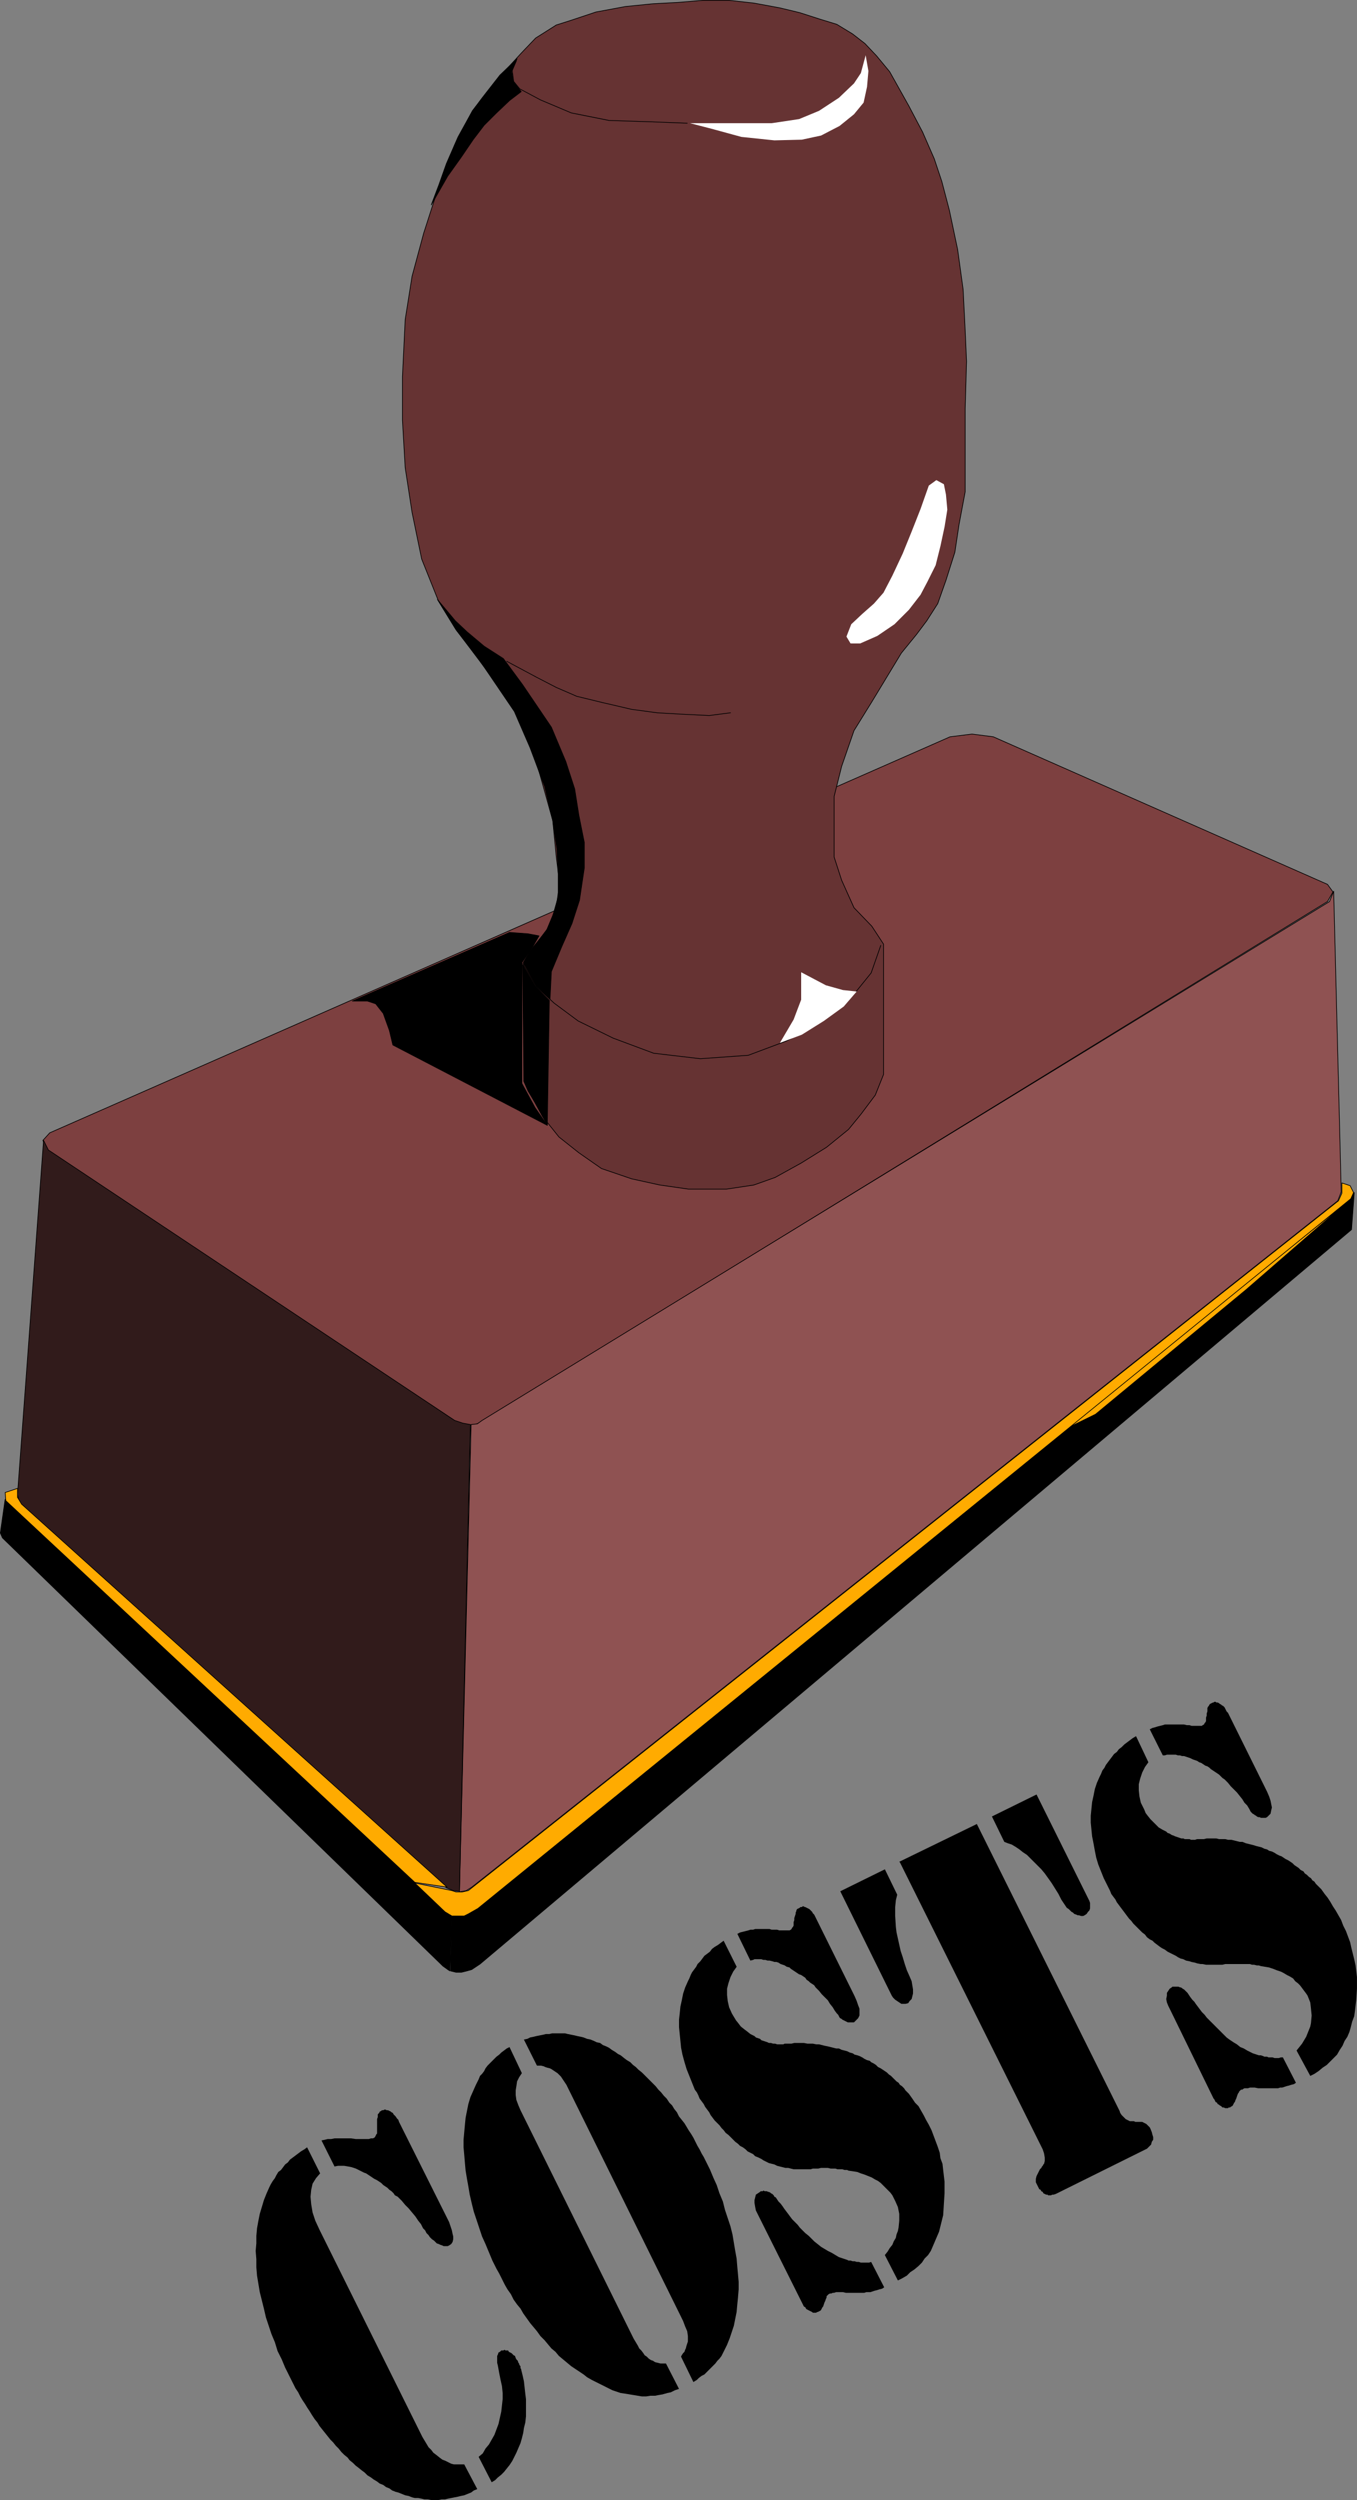 <?xml version="1.0" encoding="UTF-8" standalone="no"?>
<svg
   version="1.0"
   width="84.561mm"
   height="155.733mm"
   id="svg46"
   sodipodi:docname="Costs.wmf"
   xmlns:inkscape="http://www.inkscape.org/namespaces/inkscape"
   xmlns:sodipodi="http://sodipodi.sourceforge.net/DTD/sodipodi-0.dtd"
   xmlns="http://www.w3.org/2000/svg"
   xmlns:svg="http://www.w3.org/2000/svg">
  <rect width="100%" height="100%" fill="#808080" stroke="none"/>
  <sodipodi:namedview
     id="namedview46"
     pagecolor="#ffffff"
     bordercolor="#000000"
     borderopacity="0.25"
     inkscape:showpageshadow="2"
     inkscape:pageopacity="0.0"
     inkscape:pagecheckerboard="0"
     inkscape:deskcolor="#d1d1d1"
     inkscape:document-units="mm" />
  <defs
     id="defs1">
    <pattern
       id="WMFhbasepattern"
       patternUnits="userSpaceOnUse"
       width="6"
       height="6"
       x="0"
       y="0" />
  </defs>
  <path
     style="fill:#7d4040;fill-opacity:1;fill-rule:evenodd;stroke:none"
     d="m 223.76,173.468 5.172,-0.646 5.01,0.646 78.708,34.742 1.293,1.778 -1.293,2.262 -198.79,122.163 -1.455,0.808 -1.455,0.323 -1.616,-0.162 -2.101,-0.808 -96.001,-63.667 -1.131,-2.424 1.616,-1.778 z"
     id="path1" />
  <path
     style="fill:none;stroke:#000000;stroke-width:0.162px;stroke-linecap:round;stroke-linejoin:round;stroke-miterlimit:4;stroke-dasharray:none;stroke-opacity:1"
     d="m 223.76,173.468 5.172,-0.646 5.01,0.646 78.708,34.742 1.293,1.778 -1.293,2.262 -198.79,122.163 -1.455,0.808 -1.455,0.323 -1.616,-0.162 -2.101,-0.808 -96.001,-63.667 -1.131,-2.424 1.616,-1.778 212.043,-93.238 v 0"
     id="path2" />
  <path
     style="fill:#663333;fill-opacity:1;fill-rule:evenodd;stroke:none"
     d="m 130.991,201.585 -0.808,-8.403 -3.879,-13.897 -4.04,-10.18 -6.303,-9.534 -8.404,-11.15 -4.364,-7.11 -3.879,-9.695 -2.263,-10.988 -1.616,-10.503 -0.646,-11.15 V 88.633 l 0.646,-13.412 1.616,-10.18 2.748,-10.18 3.071,-9.534 4.202,-11.15 4.202,-8.08 6.465,-8.08 5.01,-5.494 3.394,-3.555 4.849,-3.07 3.556,-1.131 5.818,-1.939 6.95,-1.293 6.465,-0.646 5.98,-0.323 5.818,-0.485 h 6.141 l 5.818,0.646 6.141,1.131 4.687,1.131 4.525,1.454 4.202,1.293 3.717,2.262 2.909,2.262 2.748,2.909 3.071,3.717 2.263,4.04 2.263,4.04 3.232,6.14 2.748,6.302 1.778,5.333 1.778,6.787 1.939,9.211 1.293,9.372 0.485,9.695 0.323,7.272 -0.323,11.15 v 11.958 7.595 l -1.455,7.756 -0.97,6.464 -2.101,6.625 -1.939,5.494 -2.586,4.04 -2.424,3.232 -3.556,4.363 -6.95,11.473 -4.202,6.787 -2.909,8.403 -1.778,7.11 v 7.11 7.11 l 1.778,5.494 2.909,6.464 4.202,4.363 2.748,4.201 v 30.702 l -1.939,4.848 -3.394,4.525 -2.909,3.555 -5.172,4.201 -5.98,3.717 -6.141,3.393 -5.01,1.778 -6.465,0.97 h -8.889 l -6.788,-0.97 -6.626,-1.454 -7.111,-2.424 -5.333,-3.717 -4.687,-3.717 -3.879,-4.848 -2.909,-5.333 -1.455,-2.909 v -27.955 l 2.748,-4.201 2.748,-3.717 2.101,-5.171 0.808,-5.494 -0.808,-6.464 z"
     id="path3" />
  <path
     style="fill:none;stroke:#000000;stroke-width:0.162px;stroke-linecap:round;stroke-linejoin:round;stroke-miterlimit:4;stroke-dasharray:none;stroke-opacity:1"
     d="m 130.991,201.585 -0.808,-8.403 -3.879,-13.897 -4.04,-10.18 -6.303,-9.534 -8.404,-11.15 -4.364,-7.11 -3.879,-9.695 -2.263,-10.988 -1.616,-10.503 -0.646,-11.15 V 88.633 l 0.646,-13.412 1.616,-10.18 2.748,-10.18 3.071,-9.534 4.202,-11.15 4.202,-8.08 6.465,-8.08 5.01,-5.494 3.394,-3.555 4.849,-3.07 3.556,-1.131 5.818,-1.939 6.95,-1.293 6.465,-0.646 5.98,-0.323 5.818,-0.485 h 6.141 l 5.818,0.646 6.141,1.131 4.687,1.131 4.525,1.454 4.202,1.293 3.717,2.262 2.909,2.262 2.748,2.909 3.071,3.717 2.263,4.04 2.263,4.04 3.232,6.14 2.748,6.302 1.778,5.333 1.778,6.787 1.939,9.211 1.293,9.372 0.485,9.695 0.323,7.272 -0.323,11.15 v 11.958 7.595 l -1.455,7.756 -0.97,6.464 -2.101,6.625 -1.939,5.494 -2.586,4.04 -2.424,3.232 -3.556,4.363 -6.95,11.473 -4.202,6.787 -2.909,8.403 -1.778,7.11 v 7.11 7.11 l 1.778,5.494 2.909,6.464 4.202,4.363 2.748,4.201 v 30.702 l -1.939,4.848 -3.394,4.525 -2.909,3.555 -5.172,4.201 -5.98,3.717 -6.141,3.393 -5.01,1.778 -6.465,0.97 h -8.889 l -6.788,-0.97 -6.626,-1.454 -7.111,-2.424 -5.333,-3.717 -4.687,-3.717 -3.879,-4.848 -2.909,-5.333 -1.455,-2.909 v -27.955 l 2.748,-4.201 2.748,-3.717 2.101,-5.171 0.808,-5.494 -0.808,-6.464 v 0"
     id="path4" />
  <path
     style="fill:#8f5252;fill-opacity:1;fill-rule:evenodd;stroke:none"
     d="m 110.951,335.382 1.455,-0.162 1.131,-0.808 199.598,-122.163 0.97,-2.424 1.778,70.777 -0.808,2.101 -203.962,161.591 -1.293,0.808 -1.616,0.323 2.748,-110.044 z"
     id="path5" />
  <path
     style="fill:none;stroke:#000000;stroke-width:0.162px;stroke-linecap:round;stroke-linejoin:round;stroke-miterlimit:4;stroke-dasharray:none;stroke-opacity:1"
     d="m 110.951,335.382 1.455,-0.162 1.131,-0.808 199.598,-122.163 0.97,-2.424 1.778,70.777 -0.808,2.101 -203.962,161.591 -1.293,0.808 -1.616,0.323 2.748,-110.044 v 0"
     id="path6" />
  <path
     style="fill:#311b1b;fill-opacity:1;fill-rule:evenodd;stroke:none"
     d="m 10.263,268.484 1.131,2.262 95.678,63.667 1.939,0.646 1.778,0.323 -2.586,109.882 -1.455,-0.162 -1.616,-0.646 -100.526,-90.653 -0.485,-1.939 6.141,-83.381 z"
     id="path7" />
  <path
     style="fill:none;stroke:#000000;stroke-width:0.162px;stroke-linecap:round;stroke-linejoin:round;stroke-miterlimit:4;stroke-dasharray:none;stroke-opacity:1"
     d="m 10.263,268.484 1.131,2.262 95.678,63.667 1.939,0.646 1.778,0.323 -2.586,109.882 -1.455,-0.162 -1.616,-0.646 -100.526,-90.653 -0.485,-1.939 6.141,-83.381 v 0"
     id="path8" />
  <path
     style="fill:#000000;fill-opacity:1;fill-rule:evenodd;stroke:none"
     d="m 105.94,464.009 0.485,-13.412 -1.131,-0.323 -104.082,-97.278 -1.131,7.918 0.485,1.131 103.759,100.833 1.131,0.808 z"
     id="path9" />
  <path
     style="fill:none;stroke:#000000;stroke-width:0.162px;stroke-linecap:round;stroke-linejoin:round;stroke-miterlimit:4;stroke-dasharray:none;stroke-opacity:1"
     d="m 105.94,464.009 0.485,-13.412 -1.131,-0.323 -104.082,-97.278 -1.131,7.918 0.485,1.131 103.759,100.833 1.131,0.808 0.485,0.323 v 0"
     id="path10" />
  <path
     style="fill:#000000;fill-opacity:1;fill-rule:evenodd;stroke:none"
     d="m 106.102,464.009 1.293,0.323 h 1.293 l 1.293,-0.323 1.131,-0.323 1.939,-1.293 205.255,-172.903 0.646,-8.726 -0.646,0.97 -205.901,167.408 -1.778,1.131 -1.131,0.323 -1.293,0.323 -1.778,-0.323 z"
     id="path11" />
  <path
     style="fill:none;stroke:#000000;stroke-width:0.162px;stroke-linecap:round;stroke-linejoin:round;stroke-miterlimit:4;stroke-dasharray:none;stroke-opacity:1"
     d="m 106.102,464.009 1.293,0.323 h 1.293 l 1.293,-0.323 1.131,-0.323 1.939,-1.293 205.255,-172.903 0.646,-8.726 -0.646,0.97 -205.901,167.408 -1.778,1.131 -1.131,0.323 -1.293,0.323 -1.778,-0.323 -0.323,13.412 v 0"
     id="path12" />
  <path
     style="fill:#ffab00;fill-opacity:1;fill-rule:evenodd;stroke:none"
     d="m 250.104,336.837 66.748,-53.487 -23.273,20.199 -35.556,29.41 -7.919,3.878 z"
     id="path13" />
  <path
     style="fill:none;stroke:#000000;stroke-width:0.162px;stroke-linecap:round;stroke-linejoin:round;stroke-miterlimit:4;stroke-dasharray:none;stroke-opacity:1"
     d="m 250.104,336.837 66.748,-53.487 -23.273,20.199 -35.556,29.41 -7.919,3.878 v 0"
     id="path14" />
  <path
     style="fill:#ffab00;fill-opacity:1;fill-rule:evenodd;stroke:none"
     d="m 317.983,279.149 0.808,1.616 -0.646,1.454 -205.578,167.085 -2.263,1.293 -0.97,0.485 h -1.131 -1.778 l -1.616,-0.97 -7.111,-6.787 8.727,1.778 0.97,0.323 h 1.455 l 1.455,-0.323 204.931,-162.399 0.808,-1.778 v -2.424 l 1.939,0.646 z"
     id="path15" />
  <path
     style="fill:none;stroke:#000000;stroke-width:0.162px;stroke-linecap:round;stroke-linejoin:round;stroke-miterlimit:4;stroke-dasharray:none;stroke-opacity:1"
     d="m 317.983,279.149 0.808,1.616 -0.646,1.454 -205.578,167.085 -2.263,1.293 -0.97,0.485 h -1.131 -1.778 l -1.616,-0.97 -7.111,-6.787 8.727,1.778 0.97,0.323 h 1.455 l 1.455,-0.323 204.931,-162.399 0.808,-1.778 v -2.424 l 1.939,0.646 v 0"
     id="path16" />
  <path
     style="fill:#ffab00;fill-opacity:1;fill-rule:evenodd;stroke:none"
     d="M 97.698,443.164 1.374,353.319 1.212,351.38 l 2.909,-0.97 v 2.101 l 0.97,1.616 100.203,90.168 -7.596,-1.131 z"
     id="path17" />
  <path
     style="fill:none;stroke:#000000;stroke-width:0.162px;stroke-linecap:round;stroke-linejoin:round;stroke-miterlimit:4;stroke-dasharray:none;stroke-opacity:1"
     d="M 97.698,443.164 1.374,353.319 1.212,351.38 l 2.909,-0.97 v 2.101 l 0.97,1.616 100.203,90.168 -7.596,-1.131 v 0"
     id="path18" />
  <path
     style="fill:#ffffff;fill-opacity:1;fill-rule:evenodd;stroke:none"
     d="m 203.881,13.008 -1.131,4.201 -1.616,2.424 -3.556,3.393 -4.687,3.07 -4.687,1.939 -6.465,0.97 h -5.98 -13.253 l 5.01,1.293 7.111,1.939 7.758,0.808 6.465,-0.162 4.525,-0.97 4.364,-2.262 3.394,-2.747 2.263,-2.747 0.808,-3.717 0.323,-3.717 -0.646,-3.717 z"
     id="path19" />
  <path
     style="fill:none;stroke:#000000;stroke-width:0.162px;stroke-linecap:round;stroke-linejoin:round;stroke-miterlimit:4;stroke-dasharray:none;stroke-opacity:1"
     d="m 161.86,29.006 -8.404,-0.323 -10.02,-0.323 -8.889,-1.778 -7.273,-3.07 -4.849,-2.585 -1.455,-1.778 -0.323,-2.585 0.97,-2.262"
     id="path20" />
  <path
     style="fill:#ffffff;fill-opacity:1;fill-rule:evenodd;stroke:none"
     d="m 220.527,113.033 -1.778,1.293 -1.939,5.494 -2.101,5.333 -2.101,5.171 -2.424,5.171 -2.101,4.04 -2.263,2.585 -2.748,2.424 -2.586,2.424 -1.131,2.909 0.97,1.616 h 2.263 l 4.04,-1.778 4.04,-2.747 3.394,-3.393 2.748,-3.555 1.616,-3.07 1.939,-3.878 1.131,-4.525 0.97,-4.525 0.646,-4.04 -0.323,-3.555 -0.485,-2.424 -1.778,-0.97 z"
     id="path21" />
  <path
     style="fill:none;stroke:#000000;stroke-width:0.162px;stroke-linecap:round;stroke-linejoin:round;stroke-miterlimit:4;stroke-dasharray:none;stroke-opacity:1"
     d="m 172.042,167.812 -5.01,0.646 -6.626,-0.323 -5.657,-0.323 -5.98,-0.808 -6.95,-1.616 -5.98,-1.454 -4.849,-2.101 -4.687,-2.424 -6.95,-3.717"
     id="path22" />
  <path
     style="fill:none;stroke:#000000;stroke-width:0.162px;stroke-linecap:round;stroke-linejoin:round;stroke-miterlimit:4;stroke-dasharray:none;stroke-opacity:1"
     d="m 123.072,226.793 3.232,5.494 4.202,3.878 5.657,4.201 8.242,4.04 9.535,3.555 10.99,1.293 11.313,-0.808 9.051,-3.393 7.434,-4.201 5.495,-3.717 3.556,-3.878 3.394,-4.201 2.263,-6.464"
     id="path23" />
  <path
     style="fill:#ffffff;fill-opacity:1;fill-rule:evenodd;stroke:none"
     d="m 201.618,233.418 -3.071,-0.323 -4.04,-1.131 -5.818,-3.07 v 6.464 l -1.778,4.686 -3.232,5.494 5.172,-1.939 5.172,-3.232 4.687,-3.393 3.071,-3.555 v 0 z"
     id="path24" />
  <path
     style="fill:#000000;fill-opacity:1;fill-rule:evenodd;stroke:none"
     d="m 134.708,217.421 -2.424,5.494 -2.424,5.817 -0.323,6.464 -3.232,-3.07 -3.071,-5.494 1.616,-2.747 3.879,-4.848 1.455,-3.393 1.293,-4.525 v -5.333 l -0.323,-5.979 -0.97,-6.625 -1.939,-8.08 -3.394,-9.049 -3.717,-8.564 -8.566,-12.604 -5.172,-6.625 -4.364,-7.11 4.202,5.009 2.748,2.585 4.04,3.393 4.525,2.909 4.525,6.14 6.788,10.019 3.394,8.08 2.101,6.464 0.97,6.14 1.293,6.464 v 5.979 l -1.131,7.595 z"
     id="path25" />
  <path
     style="fill:none;stroke:#000000;stroke-width:0.162px;stroke-linecap:round;stroke-linejoin:round;stroke-miterlimit:4;stroke-dasharray:none;stroke-opacity:1"
     d="m 134.708,217.421 -2.424,5.494 -2.424,5.817 -0.323,6.464 -3.232,-3.07 -3.071,-5.494 1.616,-2.747 3.879,-4.848 1.455,-3.393 1.293,-4.525 v -5.333 l -0.323,-5.979 -0.97,-6.625 -1.939,-8.08 -3.394,-9.049 -3.717,-8.564 -8.566,-12.604 -5.172,-6.625 -4.364,-7.11 4.202,5.009 2.748,2.585 4.04,3.393 4.525,2.909 4.525,6.14 6.788,10.019 3.394,8.08 2.101,6.464 0.97,6.14 1.293,6.464 v 5.979 l -1.131,7.595 -1.778,5.494 v 0"
     id="path26" />
  <path
     style="fill:#000000;fill-opacity:1;fill-rule:evenodd;stroke:none"
     d="m 120.001,219.522 4.364,0.323 2.586,0.485 -1.778,3.07 -2.263,3.232 v 28.44 l 3.071,5.656 2.909,4.201 -36.364,-18.906 -0.808,-3.393 -1.455,-4.04 -1.778,-2.262 -1.939,-0.646 H 82.991 L 120.001,219.522 Z"
     id="path27" />
  <path
     style="fill:none;stroke:#000000;stroke-width:0.162px;stroke-linecap:round;stroke-linejoin:round;stroke-miterlimit:4;stroke-dasharray:none;stroke-opacity:1"
     d="m 120.001,219.522 4.364,0.323 2.586,0.485 -1.778,3.07 -2.263,3.232 v 28.44 l 3.071,5.656 2.909,4.201 -36.364,-18.906 -0.808,-3.393 -1.455,-4.04 -1.778,-2.262 -1.939,-0.646 H 82.991 L 120.001,219.522 v 0"
     id="path28" />
  <path
     style="fill:#000000;fill-opacity:1;fill-rule:evenodd;stroke:none"
     d="m 123.395,254.587 0.97,2.262 2.263,3.717 2.263,4.363 0.485,-29.41 -3.232,-3.232 -3.071,-5.171 z"
     id="path29" />
  <path
     style="fill:none;stroke:#000000;stroke-width:0.162px;stroke-linecap:round;stroke-linejoin:round;stroke-miterlimit:4;stroke-dasharray:none;stroke-opacity:1"
     d="m 123.395,254.587 0.97,2.262 2.263,3.717 2.263,4.363 0.485,-29.41 -3.232,-3.232 -3.071,-5.171 0.323,27.47 v 0"
     id="path30" />
  <path
     style="fill:#000000;fill-opacity:1;fill-rule:evenodd;stroke:none"
     d="m 113.698,22.865 -2.424,3.232 -3.394,6.14 -2.748,6.302 -1.778,5.009 -1.778,4.686 3.879,-6.787 3.232,-4.525 2.748,-4.04 2.586,-3.393 2.748,-2.747 3.232,-3.07 2.748,-2.101 -1.778,-2.262 -0.485,-2.424 1.293,-3.07 -4.04,3.878 z"
     id="path31" />
  <path
     style="fill:none;stroke:#000000;stroke-width:0.162px;stroke-linecap:round;stroke-linejoin:round;stroke-miterlimit:4;stroke-dasharray:none;stroke-opacity:1"
     d="m 113.698,22.865 -2.424,3.232 -3.394,6.14 -2.748,6.302 -1.778,5.009 -1.778,4.686 3.879,-6.787 3.232,-4.525 2.748,-4.04 2.586,-3.393 2.748,-2.747 3.232,-3.07 2.748,-2.101 -1.778,-2.262 -0.485,-2.424 1.293,-3.07 -4.04,3.878 -4.04,5.171 v 0"
     id="path32" />
  <path
     style="fill:#000000;fill-opacity:1;fill-rule:evenodd;stroke:none"
     d="m 267.558,408.745 2.909,6.14 -0.808,1.131 -0.646,1.293 -0.485,1.454 -0.323,1.293 v 1.454 l 0.162,1.454 0.323,1.454 0.808,1.616 0.323,0.808 0.485,0.646 0.646,0.808 0.646,0.646 0.646,0.646 0.646,0.646 0.808,0.485 0.97,0.485 0.323,0.323 0.485,0.162 0.485,0.323 0.485,0.162 0.323,0.162 0.485,0.162 0.485,0.162 0.485,0.162 h 0.485 l 0.323,0.162 h 0.485 0.646 l 0.323,0.162 h 0.485 0.485 l 0.485,-0.162 h 0.808 0.808 l 0.646,-0.162 h 0.808 0.646 0.808 l 0.646,0.162 h 0.646 0.808 l 0.646,0.162 h 0.808 l 0.646,0.162 0.646,0.162 0.646,0.162 h 0.646 l 0.808,0.323 0.646,0.162 0.646,0.162 0.646,0.162 0.485,0.162 0.646,0.162 0.646,0.162 0.646,0.323 0.646,0.162 0.485,0.323 0.646,0.162 0.646,0.323 0.485,0.323 0.646,0.323 0.485,0.162 0.485,0.323 0.485,0.323 0.646,0.323 0.485,0.323 0.485,0.323 0.485,0.485 0.485,0.323 0.485,0.323 0.485,0.485 0.646,0.323 0.323,0.485 0.485,0.323 0.485,0.485 0.485,0.323 0.323,0.485 0.485,0.323 0.323,0.485 0.485,0.485 0.808,0.808 0.808,1.131 0.646,0.808 0.646,0.97 0.646,1.131 0.646,0.97 0.646,1.131 0.646,1.131 0.485,1.293 0.646,1.293 0.485,1.293 0.485,1.293 0.323,1.454 0.323,1.293 0.323,1.293 0.323,1.454 0.323,2.747 v 2.747 l -0.162,2.585 -0.323,2.747 -0.162,1.131 -0.485,1.293 -0.323,1.293 -0.323,1.131 -0.485,1.131 -0.646,0.97 -0.485,1.131 -0.646,0.97 -0.646,1.131 -0.808,0.808 -0.808,0.808 -0.808,0.808 -0.97,0.646 -0.97,0.808 -0.97,0.646 -0.97,0.485 -3.232,-5.979 0.646,-0.808 0.646,-0.808 0.485,-0.808 0.485,-0.808 0.323,-0.808 0.323,-0.808 0.323,-0.808 0.162,-0.808 0.162,-1.778 -0.162,-1.616 -0.162,-1.454 -0.646,-1.616 -0.323,-0.485 -0.485,-0.646 -0.485,-0.646 -0.485,-0.646 -0.485,-0.485 -0.646,-0.485 -0.485,-0.646 -0.808,-0.485 -0.646,-0.323 -0.808,-0.485 -0.646,-0.323 -0.97,-0.323 -0.808,-0.323 -0.97,-0.323 -0.97,-0.162 -0.97,-0.162 -0.485,-0.162 h -0.485 l -0.646,-0.162 h -0.485 l -0.485,-0.162 h -0.646 -0.485 -0.646 -0.485 -0.646 -0.485 -0.646 -0.646 -0.646 -0.485 l -0.646,0.162 h -0.646 -0.646 -0.646 -0.646 -0.646 -0.646 l -0.808,-0.162 h -0.485 l -0.808,-0.162 -0.485,-0.162 -0.808,-0.162 -0.485,-0.162 -0.808,-0.162 -0.646,-0.323 -0.646,-0.162 -0.646,-0.323 -0.485,-0.323 -0.646,-0.323 -0.646,-0.323 -0.646,-0.323 -0.646,-0.485 -0.646,-0.323 -0.485,-0.323 -0.646,-0.485 -0.646,-0.485 -0.485,-0.485 -0.646,-0.323 -0.646,-0.485 -0.485,-0.646 -0.646,-0.485 -0.485,-0.485 -0.485,-0.485 -0.646,-0.646 -0.485,-0.485 -0.485,-0.646 -0.485,-0.485 -0.485,-0.646 -0.485,-0.646 -0.485,-0.646 -0.485,-0.646 -0.485,-0.646 -0.485,-0.646 -0.323,-0.646 -0.485,-0.646 -0.485,-0.646 -0.323,-0.808 -0.323,-0.646 -0.323,-0.646 -0.808,-1.616 -0.646,-1.616 -0.646,-1.616 -0.485,-1.616 -0.323,-1.616 -0.323,-1.778 -0.323,-1.616 -0.162,-1.616 -0.162,-1.616 v -1.616 l 0.162,-1.616 0.162,-1.616 0.323,-1.454 0.323,-1.616 0.485,-1.454 0.646,-1.454 0.323,-0.646 0.323,-0.808 0.485,-0.646 0.323,-0.646 0.485,-0.646 0.485,-0.646 0.485,-0.646 0.485,-0.646 0.646,-0.485 0.485,-0.646 0.646,-0.485 0.646,-0.646 0.646,-0.485 0.646,-0.485 0.646,-0.485 0.808,-0.485 z"
     id="path33" />
  <path
     style="fill:#000000;fill-opacity:1;fill-rule:evenodd;stroke:none"
     d="m 302.144,484.369 3.071,5.979 -0.485,0.323 -0.646,0.162 -0.485,0.162 -0.646,0.162 -0.485,0.162 -0.485,0.162 h -0.485 l -0.485,0.162 h -0.485 -0.485 -0.646 -0.485 -0.646 -0.646 -0.646 -0.646 l -0.808,-0.162 h -0.485 -0.646 l -0.485,0.162 h -0.485 -0.323 l -0.323,0.162 -0.162,0.162 h -0.323 l -0.162,0.162 -0.323,0.323 v 0.162 l -0.162,0.162 -0.162,0.323 -0.162,0.485 -0.162,0.485 -0.162,0.323 -0.162,0.485 -0.162,0.162 -0.162,0.323 -0.162,0.323 -0.162,0.162 -0.323,0.162 -0.162,0.162 h -0.323 l -0.162,0.162 h -0.323 -0.162 -0.162 l -0.323,-0.162 h -0.323 l -0.323,-0.323 -0.323,-0.162 -0.162,-0.162 -0.323,-0.162 -0.162,-0.323 -0.323,-0.162 -0.162,-0.323 -0.162,-0.323 -0.162,-0.162 -10.182,-20.845 -0.485,-0.97 -0.323,-0.808 -0.162,-0.808 0.162,-0.808 v -0.646 l 0.323,-0.485 0.323,-0.485 0.485,-0.323 0.162,-0.162 h 0.323 0.162 0.323 0.162 0.323 0.162 l 0.323,0.162 h 0.162 l 0.323,0.162 0.162,0.162 0.323,0.162 0.162,0.162 0.162,0.162 0.323,0.323 0.162,0.162 0.323,0.485 0.323,0.485 0.485,0.646 0.485,0.485 0.323,0.485 0.485,0.646 0.485,0.646 0.485,0.646 0.646,0.646 0.485,0.646 0.646,0.646 0.646,0.646 0.646,0.646 0.646,0.646 0.646,0.646 0.646,0.646 0.808,0.808 0.646,0.485 0.97,0.646 0.808,0.485 0.808,0.646 0.808,0.323 0.808,0.485 0.97,0.485 0.323,0.162 0.485,0.162 0.485,0.162 0.485,0.162 h 0.485 l 0.485,0.162 0.323,0.162 h 0.646 l 0.323,0.162 h 0.485 0.485 l 0.485,0.162 h 0.485 0.485 l 0.485,-0.162 h 0.485 z"
     id="path34" />
  <path
     style="fill:#000000;fill-opacity:1;fill-rule:evenodd;stroke:none"
     d="m 270.791,407.129 0.646,-0.323 0.646,-0.162 0.485,-0.162 0.646,-0.162 0.646,-0.162 0.485,-0.162 h 0.646 0.485 0.485 0.646 0.485 0.646 0.485 0.646 l 0.646,0.162 h 0.646 l 0.485,0.162 h 0.485 0.485 0.323 0.485 0.323 0.323 l 0.162,-0.162 0.323,-0.162 0.162,-0.323 0.162,-0.162 0.162,-0.323 v -0.323 -0.485 l 0.162,-0.485 v -0.485 l 0.162,-0.485 v -0.485 -0.323 l 0.162,-0.323 0.162,-0.162 0.162,-0.323 0.162,-0.162 0.323,-0.162 0.323,-0.162 h 0.162 l 0.162,-0.162 h 0.323 l 0.162,0.162 h 0.323 l 0.323,0.162 0.162,0.162 0.323,0.162 0.162,0.162 0.323,0.162 0.323,0.323 0.162,0.323 0.162,0.323 0.162,0.323 0.323,0.323 9.212,18.583 0.485,1.131 0.323,0.97 0.162,0.808 0.162,0.808 -0.162,0.646 -0.162,0.808 -0.323,0.323 -0.485,0.485 -0.323,0.162 h -0.323 -0.323 -0.162 -0.323 l -0.323,-0.162 h -0.323 l -0.323,-0.162 -0.162,-0.162 -0.323,-0.162 -0.162,-0.162 -0.323,-0.162 -0.323,-0.323 -0.162,-0.162 -0.162,-0.323 -0.162,-0.323 -0.485,-0.808 -0.646,-0.646 -0.485,-0.808 -0.646,-0.808 -0.646,-0.808 -0.646,-0.646 -0.808,-0.808 -0.646,-0.808 -0.485,-0.485 -0.323,-0.323 -0.485,-0.323 -0.485,-0.485 -0.323,-0.323 -0.485,-0.323 -0.485,-0.323 -0.485,-0.323 -0.485,-0.323 -0.323,-0.323 -0.485,-0.323 -0.485,-0.162 -0.485,-0.323 -0.485,-0.323 -0.485,-0.162 -0.485,-0.323 -0.485,-0.162 -0.485,-0.162 -0.646,-0.323 -0.485,-0.162 -0.485,-0.162 -0.485,-0.162 h -0.485 l -0.485,-0.162 h -0.485 l -0.485,-0.162 h -0.646 -0.485 -0.485 -0.485 l -0.485,0.162 h -0.485 l -3.071,-6.14 z"
     id="path35" />
  <path
     style="fill:#000000;fill-opacity:1;fill-rule:evenodd;stroke:none"
     d="m 233.619,427.651 10.505,-5.171 12.121,24.4 0.323,0.646 0.162,0.485 v 0.646 0.646 l -0.162,0.485 -0.323,0.323 -0.323,0.485 -0.485,0.323 -0.323,0.162 h -0.323 -0.162 l -0.485,-0.162 h -0.323 l -0.323,-0.162 -0.485,-0.162 -0.323,-0.323 -0.323,-0.162 -0.323,-0.323 -0.323,-0.323 -0.485,-0.323 -0.323,-0.485 -0.323,-0.485 -0.323,-0.485 -0.323,-0.485 -0.646,-1.293 -0.808,-1.293 -0.808,-1.293 -0.808,-1.131 -0.808,-1.131 -0.808,-0.97 -0.97,-0.97 -0.808,-0.808 -0.808,-0.808 -0.808,-0.808 -0.97,-0.646 -0.808,-0.646 -0.97,-0.646 -0.808,-0.485 -0.97,-0.323 -0.808,-0.323 z"
     id="path36" />
  <path
     style="fill:#000000;fill-opacity:1;fill-rule:evenodd;stroke:none"
     d="m 208.406,440.093 2.909,5.979 -0.323,1.293 -0.162,1.616 v 2.101 l 0.162,2.585 0.162,1.293 0.323,1.454 0.323,1.454 0.323,1.454 0.485,1.454 0.485,1.616 0.485,1.454 0.646,1.454 0.485,1.131 0.162,0.97 0.162,0.97 v 0.97 l -0.162,0.646 -0.162,0.646 -0.485,0.485 -0.323,0.485 -0.646,0.162 h -0.485 -0.485 l -0.485,-0.323 -0.485,-0.323 -0.485,-0.323 -0.485,-0.485 -0.323,-0.485 -12.121,-24.562 z"
     id="path37" />
  <path
     style="fill:#000000;fill-opacity:1;fill-rule:evenodd;stroke:none"
     d="m 211.8,438.316 18.263,-8.888 33.616,67.545 0.162,0.485 0.323,0.485 0.323,0.323 0.323,0.323 0.323,0.323 0.323,0.162 0.323,0.162 0.323,0.162 h 0.323 0.323 0.323 l 0.323,0.162 h 0.162 0.485 0.323 0.323 0.323 l 0.323,0.162 0.323,0.162 0.323,0.162 0.162,0.162 0.323,0.323 0.323,0.323 0.162,0.323 0.323,0.808 0.162,0.646 0.162,0.485 v 0.646 l -0.323,0.485 -0.162,0.646 -0.485,0.485 -0.485,0.485 -21.495,10.665 -0.485,0.162 h -0.323 l -0.323,0.162 h -0.323 -0.323 l -0.162,-0.162 h -0.323 l -0.323,-0.162 -0.323,-0.162 -0.162,-0.323 -0.323,-0.162 -0.162,-0.323 -0.323,-0.162 -0.162,-0.323 -0.162,-0.323 -0.162,-0.323 -0.323,-0.646 v -0.808 l 0.162,-0.646 0.323,-0.646 0.162,-0.323 0.162,-0.323 0.162,-0.323 0.323,-0.323 0.162,-0.323 0.162,-0.162 0.162,-0.323 0.162,-0.162 0.162,-0.646 v -0.808 l -0.162,-0.97 -0.323,-0.97 -33.616,-67.545 v 0 z"
     id="path38" />
  <path
     style="fill:#000000;fill-opacity:1;fill-rule:evenodd;stroke:none"
     d="m 170.426,456.899 3.071,6.14 -0.808,1.131 -0.646,1.293 -0.485,1.454 -0.323,1.293 v 1.454 l 0.162,1.454 0.323,1.454 0.646,1.454 0.485,0.808 0.485,0.808 0.646,0.808 0.485,0.646 0.808,0.646 0.646,0.485 0.808,0.646 0.97,0.485 0.323,0.323 0.485,0.162 0.485,0.162 0.323,0.323 0.485,0.162 0.485,0.162 0.485,0.162 0.323,0.162 h 0.485 l 0.485,0.162 h 0.485 l 0.485,0.162 h 0.485 0.485 0.485 l 0.323,-0.162 h 0.808 0.808 l 0.646,-0.162 h 0.808 0.808 0.646 l 0.808,0.162 h 0.646 0.646 l 0.808,0.162 h 0.646 l 0.646,0.162 0.646,0.162 0.808,0.162 0.646,0.162 0.646,0.162 0.646,0.162 h 0.646 l 0.646,0.323 0.646,0.162 0.646,0.162 0.646,0.323 0.646,0.162 0.485,0.323 0.646,0.162 0.485,0.162 0.646,0.323 0.485,0.323 0.646,0.323 0.646,0.162 0.323,0.323 0.646,0.323 0.485,0.323 0.485,0.485 0.646,0.323 0.485,0.323 0.485,0.323 0.485,0.323 0.485,0.485 0.485,0.323 0.485,0.485 0.323,0.323 0.485,0.485 0.485,0.323 0.323,0.485 0.485,0.323 0.485,0.485 0.323,0.485 0.808,0.808 0.808,1.131 0.646,0.97 0.808,0.808 0.646,1.131 0.646,1.131 0.485,0.97 0.646,1.131 0.646,1.293 0.485,1.293 0.485,1.293 0.485,1.293 0.485,1.454 0.162,1.293 0.485,1.293 0.162,1.454 0.323,2.747 v 2.747 l -0.162,2.585 -0.162,2.585 -0.323,1.293 -0.323,1.293 -0.323,1.293 -0.485,1.131 -0.485,1.131 -0.485,1.131 -0.485,1.131 -0.646,0.97 -0.808,0.808 -0.646,0.97 -0.808,0.808 -0.97,0.808 -0.97,0.646 -0.808,0.808 -1.131,0.646 -0.97,0.485 -3.071,-5.979 0.646,-0.808 0.485,-0.808 0.646,-0.808 0.323,-0.808 0.485,-0.808 0.162,-0.808 0.323,-0.808 0.162,-0.808 0.162,-1.616 v -1.616 l -0.323,-1.616 -0.646,-1.454 -0.323,-0.646 -0.323,-0.646 -0.485,-0.646 -0.485,-0.485 -0.646,-0.646 -0.485,-0.485 -0.646,-0.646 -0.646,-0.485 -0.646,-0.323 -0.808,-0.485 -0.808,-0.323 -0.808,-0.323 -0.97,-0.323 -0.808,-0.323 -0.97,-0.162 -1.131,-0.162 -0.323,-0.162 h -0.646 l -0.485,-0.162 h -0.485 -0.646 l -0.485,-0.162 h -0.485 -0.646 l -0.646,-0.162 h -0.485 -0.646 -0.485 l -0.646,0.162 h -0.646 -0.646 l -0.485,0.162 h -0.646 -0.646 -0.646 -0.808 -0.646 -0.646 l -0.646,-0.162 -0.646,-0.162 h -0.646 l -0.646,-0.162 -0.646,-0.162 -0.646,-0.162 -0.646,-0.323 -0.646,-0.162 -0.646,-0.162 -0.646,-0.323 -0.646,-0.323 -0.485,-0.323 -0.646,-0.323 -0.808,-0.323 -0.485,-0.485 -0.646,-0.323 -0.646,-0.323 -0.485,-0.485 -0.646,-0.485 -0.646,-0.323 -0.485,-0.485 -0.646,-0.485 -0.485,-0.485 -0.646,-0.646 -0.485,-0.485 -0.646,-0.485 -0.485,-0.646 -0.485,-0.485 -0.485,-0.646 -0.646,-0.646 -0.485,-0.485 -0.485,-0.646 -0.485,-0.646 -0.323,-0.646 -0.485,-0.646 -0.485,-0.646 -0.323,-0.646 -0.485,-0.646 -0.485,-0.646 -0.323,-0.808 -0.323,-0.646 -0.485,-0.646 -0.646,-1.616 -0.646,-1.616 -0.646,-1.616 -0.485,-1.616 -0.485,-1.778 -0.323,-1.616 -0.162,-1.616 -0.162,-1.616 -0.162,-1.616 v -1.778 l 0.162,-1.454 0.162,-1.616 0.323,-1.454 0.323,-1.616 0.485,-1.454 0.646,-1.454 0.323,-0.646 0.323,-0.808 0.323,-0.646 0.485,-0.646 0.485,-0.646 0.323,-0.646 0.646,-0.646 0.485,-0.646 0.485,-0.646 0.646,-0.485 0.646,-0.485 0.485,-0.646 0.646,-0.485 0.808,-0.485 0.646,-0.485 0.646,-0.485 z"
     id="path39" />
  <path
     style="fill:#000000;fill-opacity:1;fill-rule:evenodd;stroke:none"
     d="m 205.174,532.524 3.071,5.979 -0.485,0.323 -0.646,0.162 -0.485,0.162 -0.646,0.162 -0.485,0.162 -0.485,0.162 h -0.485 -0.485 l -0.485,0.162 h -0.646 -0.485 -0.485 -0.646 -0.646 -0.808 -0.646 l -0.646,-0.162 h -0.485 -0.646 -0.485 l -0.485,0.162 h -0.323 l -0.323,0.162 h -0.323 l -0.323,0.162 -0.162,0.162 -0.162,0.162 -0.162,0.162 v 0.323 l -0.162,0.323 -0.162,0.485 -0.162,0.323 -0.162,0.485 -0.162,0.485 -0.162,0.162 -0.162,0.323 -0.162,0.323 -0.162,0.162 -0.323,0.162 -0.323,0.162 h -0.162 l -0.162,0.162 h -0.323 -0.162 -0.323 l -0.162,-0.162 -0.323,-0.162 -0.323,-0.162 -0.323,-0.162 -0.323,-0.162 -0.162,-0.162 -0.162,-0.323 -0.323,-0.162 -0.162,-0.323 -0.162,-0.323 -0.162,-0.323 -10.344,-20.684 -0.485,-0.97 -0.162,-0.808 -0.162,-0.97 v -0.646 l 0.162,-0.646 0.162,-0.646 0.485,-0.323 0.485,-0.323 0.162,-0.162 h 0.162 0.323 l 0.162,-0.162 0.323,0.162 h 0.162 0.323 l 0.323,0.162 h 0.162 l 0.323,0.162 0.162,0.162 0.323,0.162 0.162,0.162 0.162,0.162 0.162,0.323 0.323,0.162 0.323,0.485 0.323,0.485 0.485,0.485 0.485,0.646 0.323,0.485 0.485,0.646 0.485,0.646 0.485,0.646 0.485,0.646 0.646,0.646 0.646,0.646 0.485,0.646 0.646,0.646 0.646,0.646 0.808,0.646 0.646,0.646 0.646,0.646 0.808,0.646 0.808,0.646 0.808,0.485 0.808,0.485 0.97,0.485 0.808,0.485 0.808,0.485 0.485,0.162 0.485,0.162 0.485,0.162 0.485,0.162 0.323,0.162 h 0.485 l 0.485,0.162 h 0.485 l 0.485,0.162 h 0.485 l 0.485,0.162 h 0.485 0.485 0.485 0.485 z"
     id="path40" />
  <path
     style="fill:#000000;fill-opacity:1;fill-rule:evenodd;stroke:none"
     d="m 173.658,455.283 0.646,-0.323 0.646,-0.162 0.646,-0.162 0.646,-0.162 0.485,-0.162 h 0.646 l 0.485,-0.162 h 0.485 0.646 0.485 0.646 0.485 0.646 l 0.485,0.162 h 0.646 0.646 l 0.485,0.162 h 0.485 0.646 0.323 0.323 0.323 0.323 l 0.323,-0.162 0.162,-0.162 0.162,-0.323 0.162,-0.162 0.162,-0.323 v -0.323 -0.485 l 0.162,-0.485 v -0.485 l 0.162,-0.485 0.162,-0.485 v -0.323 l 0.162,-0.323 v -0.162 l 0.162,-0.323 0.323,-0.162 0.323,-0.162 0.162,-0.162 h 0.323 l 0.162,-0.162 h 0.323 l 0.162,0.162 h 0.162 l 0.323,0.162 0.323,0.162 0.323,0.162 0.162,0.162 0.162,0.162 0.323,0.323 0.162,0.323 0.323,0.323 0.162,0.323 0.162,0.323 9.212,18.583 0.485,1.131 0.323,0.97 0.323,0.808 v 0.808 0.808 l -0.323,0.646 -0.323,0.323 -0.485,0.485 -0.162,0.162 h -0.323 -0.323 -0.323 -0.323 -0.162 l -0.323,-0.162 -0.323,-0.162 -0.323,-0.162 -0.323,-0.162 -0.162,-0.162 -0.323,-0.162 -0.162,-0.162 -0.162,-0.323 -0.162,-0.323 -0.323,-0.323 -0.485,-0.646 -0.485,-0.808 -0.646,-0.808 -0.485,-0.808 -0.646,-0.646 -0.808,-0.808 -0.646,-0.808 -0.808,-0.808 -0.323,-0.485 -0.485,-0.323 -0.485,-0.323 -0.323,-0.323 -0.485,-0.323 -0.323,-0.485 -0.485,-0.323 -0.485,-0.323 -0.485,-0.162 -0.485,-0.323 -0.485,-0.323 -0.485,-0.323 -0.485,-0.323 -0.323,-0.323 -0.646,-0.162 -0.485,-0.323 -0.485,-0.162 -0.485,-0.162 -0.485,-0.323 -0.485,-0.162 h -0.485 l -0.485,-0.162 -0.646,-0.162 h -0.485 l -0.485,-0.162 h -0.485 l -0.485,-0.162 h -0.485 -0.646 -0.485 l -0.323,0.162 -0.646,0.162 -3.071,-6.302 z"
     id="path41" />
  <path
     style="fill:#000000;fill-opacity:1;fill-rule:evenodd;stroke:none"
     d="m 120.001,481.946 2.909,6.14 -0.646,0.97 -0.485,0.97 -0.162,1.131 -0.162,0.97 v 1.131 l 0.162,1.131 0.485,1.293 0.485,1.131 26.344,53.163 0.323,0.646 0.485,0.808 0.485,0.808 0.323,0.646 0.485,0.485 0.485,0.646 0.323,0.485 0.485,0.323 0.485,0.485 0.485,0.323 0.485,0.162 0.485,0.323 0.646,0.162 0.646,0.162 h 0.646 0.646 l 3.071,5.979 -0.97,0.323 -0.97,0.485 -0.808,0.162 -1.131,0.323 -0.97,0.162 -0.808,0.162 h -1.131 l -0.97,0.162 h -0.97 l -0.97,-0.162 -0.97,-0.162 -0.97,-0.162 -0.97,-0.162 -1.131,-0.162 -0.97,-0.323 -0.97,-0.323 -0.97,-0.485 -0.97,-0.485 -0.97,-0.485 -0.97,-0.485 -0.97,-0.485 -1.131,-0.646 -0.808,-0.646 -0.97,-0.646 -0.97,-0.646 -0.97,-0.646 -0.97,-0.808 -0.97,-0.808 -0.97,-0.808 -0.808,-0.97 -0.97,-0.808 -0.808,-0.97 -0.808,-0.97 -0.97,-0.97 -0.808,-1.131 -0.808,-0.97 -0.808,-0.97 -0.808,-1.131 -0.808,-1.131 -0.646,-1.131 -0.808,-0.97 -0.808,-1.131 -0.646,-1.293 -0.808,-1.131 -0.646,-1.131 -0.646,-1.293 -0.646,-1.293 -0.646,-1.131 -0.97,-1.939 -0.808,-1.939 -0.808,-1.939 -0.808,-1.778 -0.646,-1.939 -0.646,-1.939 -0.646,-1.939 -0.485,-1.939 -0.485,-2.101 -0.323,-1.939 -0.323,-1.778 -0.323,-1.939 -0.162,-1.778 -0.162,-1.939 -0.162,-1.778 v -1.778 l 0.162,-1.778 0.162,-1.778 0.162,-1.616 0.323,-1.616 0.323,-1.616 0.485,-1.616 0.646,-1.454 0.646,-1.454 0.323,-0.646 0.323,-0.646 0.323,-0.808 0.485,-0.485 0.485,-0.646 0.323,-0.646 0.485,-0.646 0.485,-0.485 0.646,-0.646 0.485,-0.485 0.485,-0.485 0.646,-0.485 0.485,-0.485 0.646,-0.485 0.646,-0.485 0.646,-0.323 z"
     id="path42" />
  <path
     style="fill:#000000;fill-opacity:1;fill-rule:evenodd;stroke:none"
     d="m 123.395,480.168 0.808,-0.162 0.646,-0.323 0.808,-0.162 0.646,-0.162 0.808,-0.162 0.808,-0.162 0.646,-0.162 h 0.808 l 0.646,-0.162 h 0.808 0.646 0.808 0.808 l 0.646,0.162 0.808,0.162 0.808,0.162 0.646,0.162 0.808,0.162 0.646,0.162 0.808,0.323 0.808,0.162 0.808,0.323 0.646,0.323 0.808,0.162 0.646,0.485 0.808,0.323 0.646,0.323 0.646,0.485 0.808,0.485 0.646,0.485 0.646,0.323 0.808,0.646 0.646,0.485 0.808,0.485 0.646,0.646 0.646,0.485 0.646,0.646 0.808,0.646 0.646,0.646 0.646,0.646 0.646,0.646 0.646,0.646 0.646,0.646 0.646,0.808 0.646,0.646 0.646,0.808 0.646,0.646 0.646,0.97 0.646,0.646 0.485,0.808 0.646,0.808 0.485,0.97 0.646,0.808 0.646,0.808 0.485,0.808 0.485,0.808 0.646,0.97 0.485,0.808 0.485,0.97 0.485,0.97 0.485,0.808 0.485,0.97 0.485,0.808 0.485,0.97 0.97,1.939 0.808,1.939 0.808,1.778 0.646,1.939 0.808,1.939 0.485,1.939 0.646,1.939 0.646,1.939 0.485,1.939 0.323,1.939 0.323,1.939 0.323,1.778 0.162,1.939 0.162,1.778 0.162,1.778 v 1.778 l -0.162,1.939 -0.162,1.616 -0.162,1.778 -0.323,1.616 -0.323,1.616 -0.485,1.454 -0.485,1.454 -0.646,1.616 -0.323,0.646 -0.323,0.646 -0.323,0.646 -0.323,0.646 -0.485,0.646 -0.485,0.485 -0.485,0.646 -0.485,0.485 -0.485,0.485 -0.485,0.485 -0.646,0.646 -0.485,0.485 -0.646,0.323 -0.646,0.485 -0.485,0.485 -0.808,0.485 -2.909,-5.979 0.162,-0.323 0.323,-0.485 0.323,-0.323 0.162,-0.485 0.162,-0.323 0.162,-0.646 0.162,-0.485 0.162,-0.485 v -1.293 l -0.162,-1.131 -0.485,-1.131 -0.485,-1.293 -27.475,-55.587 -0.323,-0.485 -0.323,-0.485 -0.323,-0.485 -0.323,-0.485 -0.485,-0.485 -0.323,-0.323 -0.485,-0.323 -0.485,-0.323 -0.485,-0.323 -0.323,-0.162 -0.646,-0.162 -0.485,-0.162 -0.323,-0.162 -0.646,-0.162 h -0.485 -0.485 l -3.071,-6.14 z"
     id="path43" />
  <path
     style="fill:#000000;fill-opacity:1;fill-rule:evenodd;stroke:none"
     d="m 112.728,578.415 0.97,-0.808 0.646,-1.131 0.808,-0.97 0.646,-1.131 0.646,-1.131 0.485,-1.293 0.485,-1.293 0.323,-1.454 0.323,-1.454 0.162,-1.454 0.162,-1.454 v -1.454 l -0.162,-1.616 -0.323,-1.454 -0.323,-1.616 -0.323,-1.778 -0.162,-0.646 v -0.646 -0.485 -0.485 l 0.162,-0.323 0.162,-0.485 0.323,-0.162 0.323,-0.323 h 0.323 0.162 l 0.323,-0.162 0.162,0.162 h 0.323 0.323 l 0.162,0.323 0.323,0.162 0.323,0.162 0.162,0.162 0.323,0.323 0.323,0.162 0.162,0.485 0.162,0.323 0.323,0.323 0.162,0.485 0.162,0.162 v 0.162 l 0.162,0.323 0.162,0.162 v 0.323 0.162 l 0.162,0.162 v 0.162 l 0.323,1.293 0.323,1.454 0.162,1.454 0.162,1.454 0.162,1.293 v 1.293 1.454 1.293 l -0.162,1.454 -0.323,1.293 -0.162,1.131 -0.323,1.293 -0.323,1.131 -0.485,1.131 -0.485,1.131 -0.485,0.97 -0.485,0.97 -0.646,0.97 -0.646,0.808 -0.646,0.808 -0.646,0.646 -0.808,0.646 -0.646,0.646 -0.808,0.485 z"
     id="path44" />
  <path
     style="fill:#000000;fill-opacity:1;fill-rule:evenodd;stroke:none"
     d="m 72.324,505.538 3.071,6.14 -0.97,1.131 -0.808,1.293 -0.323,1.454 -0.162,1.616 0.162,1.778 0.323,1.939 0.646,1.939 0.97,2.101 24.243,48.801 0.485,0.808 0.485,0.808 0.485,0.808 0.646,0.646 0.485,0.646 0.646,0.485 0.808,0.646 0.646,0.485 0.808,0.323 0.646,0.323 0.646,0.323 0.646,0.162 h 0.646 0.646 0.646 0.485 l 3.071,5.817 -0.808,0.323 -0.646,0.485 -0.808,0.323 -0.808,0.323 -0.808,0.162 -0.646,0.162 -0.808,0.162 -0.808,0.162 -0.808,0.162 -0.646,0.162 h -0.808 l -0.808,0.162 h -0.808 -0.808 l -0.808,-0.162 h -0.808 l -0.646,-0.162 -0.808,-0.162 h -0.808 l -0.646,-0.162 -0.808,-0.323 -0.808,-0.162 -0.808,-0.323 -0.808,-0.323 -0.646,-0.162 -0.808,-0.323 -0.646,-0.485 -0.808,-0.323 -0.646,-0.485 -0.808,-0.323 -0.646,-0.485 -0.808,-0.485 -0.646,-0.485 -0.808,-0.485 -0.646,-0.646 -0.646,-0.485 -0.808,-0.646 -0.646,-0.485 -0.646,-0.646 -0.808,-0.646 -0.485,-0.646 -0.808,-0.646 -0.646,-0.646 -0.646,-0.808 -0.646,-0.646 -0.646,-0.808 -0.646,-0.646 -0.646,-0.808 -0.646,-0.808 -0.646,-0.808 -0.646,-0.808 -0.485,-0.808 -0.646,-0.808 -0.646,-0.97 -0.485,-0.808 -0.646,-0.97 -0.485,-0.808 -0.646,-0.97 -0.485,-0.808 -0.485,-0.97 -0.646,-0.97 -0.485,-0.97 -0.485,-0.97 -0.485,-0.97 -0.97,-1.939 -0.808,-1.939 -0.97,-1.939 -0.646,-2.101 -0.808,-1.939 -0.646,-1.939 -0.646,-1.939 -0.485,-2.101 -0.485,-1.939 -0.485,-1.939 -0.323,-1.939 -0.323,-1.939 -0.162,-1.939 v -1.939 l -0.162,-1.939 0.162,-1.778 v -1.778 l 0.162,-1.778 0.323,-1.778 0.323,-1.616 0.485,-1.616 0.485,-1.616 0.646,-1.616 0.646,-1.454 0.323,-0.646 0.485,-0.808 0.485,-0.646 0.323,-0.646 0.485,-0.808 0.646,-0.485 0.485,-0.646 0.485,-0.646 0.646,-0.485 0.485,-0.646 0.646,-0.485 0.646,-0.485 0.646,-0.485 0.646,-0.485 0.808,-0.485 z"
     id="path45" />
  <path
     style="fill:#000000;fill-opacity:1;fill-rule:evenodd;stroke:none"
     d="m 75.718,503.922 0.808,-0.162 0.646,-0.162 h 0.808 l 0.808,-0.162 h 0.808 0.97 0.97 1.131 l 1.131,0.162 h 0.97 0.808 0.646 0.646 l 0.485,-0.162 h 0.485 l 0.323,-0.162 0.162,-0.162 0.162,-0.323 0.162,-0.323 0.162,-0.162 v -0.485 -0.646 -0.485 -0.646 -0.646 -0.485 l 0.162,-0.485 v -0.323 -0.323 l 0.323,-0.323 0.162,-0.323 0.323,-0.162 0.162,-0.162 h 0.323 l 0.323,-0.162 h 0.162 l 0.323,0.162 h 0.323 l 0.323,0.162 0.323,0.162 0.162,0.162 0.323,0.162 0.162,0.323 0.323,0.323 0.162,0.162 0.323,0.485 0.323,0.323 0.162,0.485 11.798,23.592 0.323,0.97 0.323,0.97 0.162,0.808 0.162,0.646 v 0.646 l -0.162,0.646 -0.323,0.485 -0.485,0.323 -0.323,0.162 h -0.323 -0.323 -0.323 l -0.323,-0.162 -0.485,-0.162 -0.323,-0.162 -0.485,-0.162 -0.323,-0.323 -0.323,-0.323 -0.485,-0.323 -0.485,-0.485 -0.323,-0.485 -0.485,-0.485 -0.323,-0.646 -0.485,-0.485 -0.485,-0.97 -0.646,-0.808 -0.646,-0.97 -0.808,-0.97 -0.808,-0.97 -0.808,-0.808 -0.808,-0.97 -0.97,-0.97 -0.646,-0.323 -0.323,-0.485 -0.485,-0.485 -0.485,-0.323 -0.485,-0.485 -0.485,-0.323 -0.485,-0.323 -0.485,-0.485 -0.485,-0.323 -0.485,-0.323 -0.646,-0.323 -0.485,-0.323 -0.485,-0.323 -0.485,-0.323 -0.485,-0.323 -0.485,-0.162 -0.97,-0.485 -0.97,-0.485 -0.97,-0.323 -0.808,-0.162 -0.97,-0.162 h -0.808 -0.646 l -0.808,0.162 z"
     id="path46" />
</svg>
